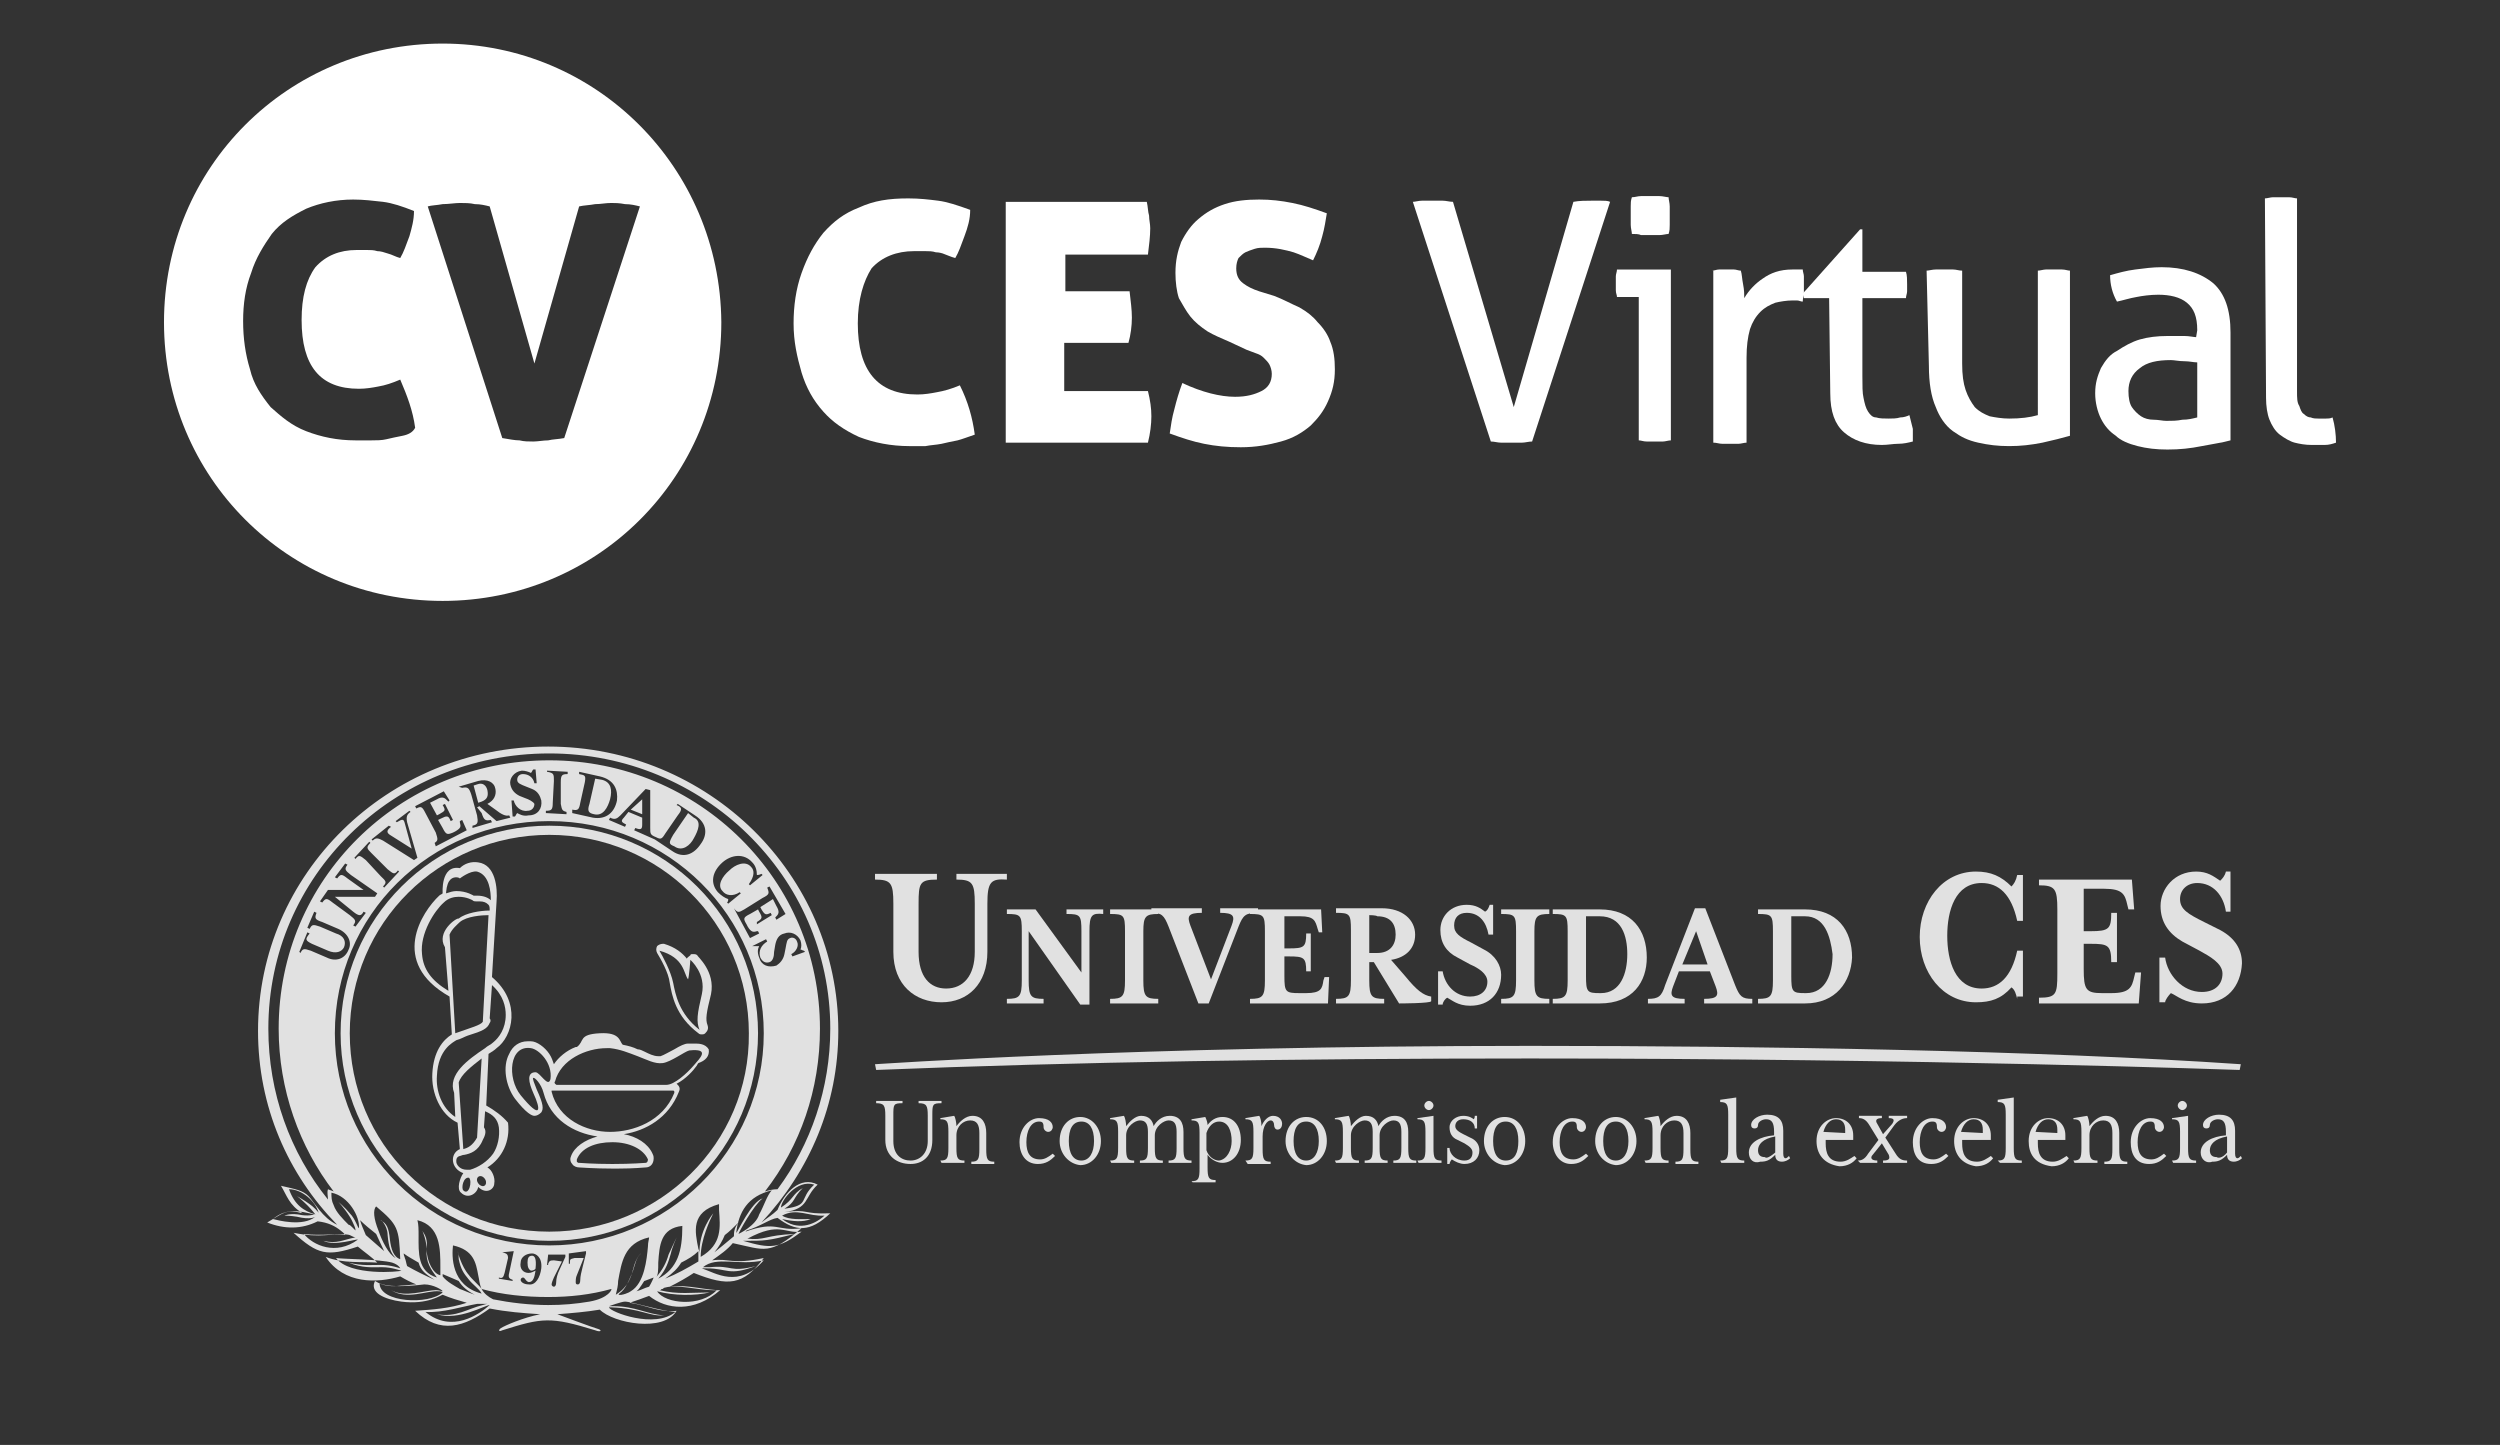 <?xml version="1.0" encoding="utf-8"?>
<!-- Generator: Adobe Illustrator 25.2.1, SVG Export Plug-In . SVG Version: 6.00 Build 0)  -->
<svg version="1.1" id="Capa_1" xmlns="http://www.w3.org/2000/svg" xmlns:xlink="http://www.w3.org/1999/xlink" x="0px" y="0px"
	 viewBox="0 0 218 126" style="enable-background:new 0 0 218 126;" xml:space="preserve">
<rect x="0" y="0" width="218" height="126" fill="#333333" stroke="none"/>
<style type="text/css">
	.st0{fill:#FFFFFF;}
	.st1{opacity:0.85;}
</style>
<g>
	<path class="st0" d="M38.6,3.8c-13.5,0-24.3,10.8-24.3,24.3s10.8,24.3,24.3,24.3s24.3-10.8,24.3-24.3C62.8,14.6,52,3.8,38.6,3.8z
		 M35.1,38c-0.5,0.1-1,0.2-1.4,0.3s-0.9,0.1-1.3,0.1c-0.4,0-0.9,0-1.4,0c-1.6,0-3-0.3-4.3-0.8s-2.2-1.3-3.1-2.1
		c-0.8-1-1.5-2-1.8-3.3c-0.4-1.3-0.6-2.7-0.6-4.2s0.2-2.9,0.7-4.2c0.4-1.3,1.1-2.4,1.8-3.4c0.8-1,1.8-1.6,3-2.2
		c1.2-0.5,2.6-0.8,4.1-0.8c0.9,0,1.7,0.1,2.6,0.2c0.8,0.1,1.7,0.4,2.7,0.8c0,0.8-0.2,1.5-0.4,2.2c-0.3,0.8-0.5,1.4-0.8,1.9
		c-0.4-0.1-0.7-0.3-1.1-0.4c-0.3-0.1-0.6-0.2-0.9-0.2c-0.3-0.1-0.6-0.1-0.9-0.1c-0.3,0-0.6,0-0.9,0c-1.5,0-2.7,0.5-3.6,1.5
		c-0.8,1.1-1.2,2.6-1.2,4.6c0,4,1.6,6,5,6c0.6,0,1.2-0.1,1.7-0.2c0.6-0.1,1.2-0.3,1.9-0.6c0.6,1.4,1.1,2.7,1.3,4.2
		C36,37.7,35.6,37.9,35.1,38z M49.2,38.2c-0.5,0.1-1,0.1-1.4,0.2c-0.4,0-0.9,0.1-1.3,0.1s-0.8,0-1.2-0.1c-0.4,0-0.9-0.1-1.5-0.2
		L37.3,18c0.3-0.1,0.8-0.1,1.3-0.2c0.5,0,1.1-0.1,1.5-0.1s0.9,0,1.3,0.1c0.5,0,0.9,0.1,1.3,0.2l3.9,13.7L50.5,18
		c0.4-0.1,0.9-0.1,1.4-0.2c0.5,0,0.9-0.1,1.4-0.1c0.3,0,0.7,0,1.2,0.1c0.5,0,0.9,0.1,1.3,0.2L49.2,38.2z"/>
	<g>
		<path class="st0" d="M74.8,28.2c0,4.1,1.7,6.2,5.2,6.2c0.6,0,1.2-0.1,1.7-0.2c0.6-0.1,1.3-0.3,2-0.6c0.7,1.4,1.1,2.8,1.3,4.3
			c-0.6,0.2-1.1,0.4-1.5,0.5c-0.5,0.1-1,0.2-1.4,0.3c-0.5,0.1-0.9,0.1-1.4,0.2c-0.5,0-0.9,0-1.4,0c-1.6,0-3.1-0.3-4.4-0.8
			c-1.3-0.6-2.3-1.3-3.1-2.2c-0.9-1-1.5-2.1-1.9-3.4c-0.4-1.4-0.7-2.7-0.7-4.3c0-1.5,0.2-3,0.7-4.4s1.1-2.5,1.9-3.5
			c0.9-1,1.8-1.7,3.1-2.2c1.3-0.6,2.6-0.8,4.3-0.8c1,0,1.8,0.1,2.6,0.2c0.8,0.1,1.7,0.4,2.8,0.8c0,0.8-0.2,1.5-0.5,2.3
			s-0.5,1.4-0.8,1.9c-0.4-0.1-0.8-0.3-1.1-0.4c0,0-0.3-0.1-0.6-0.1c-0.3-0.1-0.6-0.1-0.9-0.1s-0.6,0-1,0c-1.5,0-2.8,0.5-3.7,1.5
			C75.3,24.5,74.8,26.1,74.8,28.2z"/>
		<path class="st0" d="M98.7,27.7c0,0.7-0.1,1.5-0.3,2.2h-5.6v4.2h7.3c0.2,0.8,0.3,1.5,0.3,2.2s-0.1,1.5-0.3,2.3H87.7v-21H100
			c0.1,0.4,0.1,0.9,0.2,1.2c0,0.4,0.1,0.7,0.1,1.1c0,0.7-0.1,1.5-0.2,2.3h-7.2v3.2h5.6C98.6,26.3,98.7,27,98.7,27.7z"/>
		<path class="st0" d="M111.1,25.8c0.8,0.3,1.5,0.7,2.2,1c0.7,0.4,1.2,0.8,1.6,1.3c0.5,0.5,0.9,1.1,1.1,1.7c0.3,0.7,0.4,1.5,0.4,2.4
			c0,1.1-0.2,1.9-0.6,2.8s-0.9,1.5-1.5,2.1c-0.7,0.6-1.5,1.1-2.6,1.4c-1.1,0.3-2.2,0.5-3.5,0.5c-1.2,0-2.2-0.1-3.2-0.3
			s-1.9-0.5-3-0.9c0.1-0.7,0.2-1.4,0.4-2.1c0.2-0.8,0.4-1.5,0.7-2.3c1.7,0.8,3.3,1.2,4.6,1.2c1,0,1.7-0.2,2.3-0.5
			c0.6-0.3,0.9-0.8,0.9-1.5c0-0.3-0.1-0.6-0.2-0.8s-0.3-0.4-0.5-0.6s-0.4-0.3-0.7-0.4c-0.3-0.1-0.5-0.2-0.8-0.3l-1.5-0.7
			c-0.7-0.3-1.4-0.6-1.9-0.9c-0.6-0.4-1.1-0.8-1.5-1.3s-0.7-1.1-1-1.6c-0.2-0.6-0.3-1.4-0.3-2.2c0-1.1,0.2-1.9,0.5-2.7
			c0.4-0.8,0.9-1.5,1.5-2c0.7-0.6,1.4-1,2.3-1.3s1.9-0.4,3-0.4c1,0,1.9,0.1,2.9,0.3c1,0.2,1.9,0.5,3,0.9c-0.1,0.6-0.2,1.3-0.4,2
			c-0.2,0.8-0.5,1.5-0.8,2.1c-0.5-0.2-1.1-0.5-1.7-0.7c-0.7-0.2-1.5-0.4-2.5-0.4c-0.3,0-0.6,0-0.9,0.1s-0.6,0.2-0.8,0.3
			s-0.4,0.3-0.6,0.5c-0.1,0.2-0.2,0.5-0.2,0.9c0,0.6,0.2,1,0.6,1.3s0.8,0.5,1.4,0.7L111.1,25.8z"/>
		<path class="st0" d="M123.2,17.6c0.2,0,0.5-0.1,0.8-0.1s0.6,0,0.9,0s0.5,0,0.9,0c0.3,0,0.6,0.1,0.9,0.1l5.3,17.9l5.2-17.9
			c0.5-0.1,1.1-0.1,1.6-0.1c0.3,0,0.5,0,0.8,0s0.6,0,0.8,0.1l-6.8,20.9c-0.3,0-0.6,0.1-0.9,0.1s-0.6,0-0.9,0s-0.6,0-0.9,0
			s-0.6-0.1-0.9-0.1L123.2,17.6z"/>
		<path class="st0" d="M142.9,25.9H141c0-0.2-0.1-0.3-0.1-0.6c0-0.2,0-0.4,0-0.6s0-0.4,0-0.6s0.1-0.4,0.1-0.6h4.7v14.9
			c-0.2,0-0.5,0.1-0.7,0.1c-0.3,0-0.5,0-0.7,0s-0.4,0-0.7,0s-0.5-0.1-0.7-0.1L142.9,25.9L142.9,25.9z M142.3,20.4
			c0-0.2-0.1-0.5-0.1-0.8s0-0.5,0-0.8c0-0.2,0-0.5,0-0.8s0-0.5,0.1-0.8c0.3,0,0.5-0.1,0.8-0.1s0.6,0,0.8,0s0.5,0,0.8,0
			s0.6,0.1,0.8,0.1c0,0.2,0.1,0.5,0.1,0.8s0,0.5,0,0.8c0,0.2,0,0.5,0,0.8s0,0.5-0.1,0.8c-0.2,0-0.5,0.1-0.8,0.1s-0.5,0-0.8,0
			c-0.2,0-0.5,0-0.8,0C142.9,20.4,142.6,20.4,142.3,20.4z"/>
		<path class="st0" d="M149.3,23.6c0.2,0,0.4-0.1,0.6-0.1c0.2,0,0.4,0,0.6,0s0.4,0,0.7,0c0.2,0,0.4,0.1,0.6,0.1
			c0.1,0.3,0.1,0.7,0.2,1.2c0.1,0.5,0.1,0.9,0.1,1.2c0.4-0.7,1-1.3,1.6-1.7c0.7-0.5,1.5-0.8,2.6-0.8c0.2,0,0.3,0,0.5,0s0.3,0,0.4,0
			c0,0.2,0.1,0.4,0.1,0.6s0,0.4,0,0.6s0,0.5,0,0.8s-0.1,0.5-0.1,0.8c-0.2,0-0.3-0.1-0.5-0.1s-0.3,0-0.4,0c-0.5,0-1.1,0.1-1.5,0.2
			c-0.5,0.2-0.9,0.4-1.3,0.8c-0.4,0.4-0.7,0.9-0.9,1.5c-0.2,0.7-0.3,1.5-0.3,2.5v7.4c-0.2,0-0.5,0.1-0.7,0.1c-0.3,0-0.5,0-0.7,0
			s-0.5,0-0.7,0c-0.3,0-0.5-0.1-0.8-0.1v-15C149.4,23.6,149.3,23.6,149.3,23.6z"/>
		<path class="st0" d="M159.5,26h-2.2l-0.1-0.4l5-5.6h0.2v3.7h3.8c0.1,0.3,0.1,0.7,0.1,1.1c0,0.2,0,0.4,0,0.6s-0.1,0.4-0.1,0.6h-3.8
			v6.8c0,0.8,0,1.5,0.1,1.9c0.1,0.5,0.2,0.9,0.4,1.2s0.4,0.5,0.7,0.5c0.3,0.1,0.7,0.1,1.1,0.1c0.3,0,0.7,0,1-0.1
			c0.3,0,0.6-0.1,0.8-0.2c0.1,0.4,0.2,0.8,0.3,1.2c0,0.4,0,0.8,0,1.1c-0.4,0.1-0.8,0.2-1.3,0.2c-0.4,0-0.9,0.1-1.4,0.1
			c-1.4,0-2.5-0.4-3.3-1.1c-0.8-0.7-1.2-1.8-1.2-3.4L159.5,26L159.5,26z"/>
		<path class="st0" d="M168,23.6c0.2,0,0.5-0.1,0.8-0.1s0.5,0,0.7,0s0.5,0,0.8,0s0.5,0.1,0.8,0.1v8.1c0,1,0.1,1.7,0.3,2.3
			s0.5,1.1,0.8,1.5c0.4,0.4,0.8,0.6,1.3,0.8c0.5,0.1,1.1,0.2,1.7,0.2c1,0,1.8-0.1,2.5-0.3V23.6c0.2,0,0.5-0.1,0.7-0.1
			c0.3,0,0.5,0,0.7,0s0.5,0,0.7,0c0.3,0,0.5,0.1,0.7,0.1V38c-0.7,0.2-1.5,0.4-2.4,0.6c-1,0.2-1.9,0.3-2.9,0.3s-1.8-0.1-2.7-0.3
			s-1.5-0.5-2.2-1s-1.2-1.3-1.5-2.1c-0.4-0.9-0.6-2.1-0.6-3.6L168,23.6C167.9,23.6,168,23.6,168,23.6z"/>
		<path class="st0" d="M191.6,28.8c0-1.2-0.3-1.9-0.9-2.4c-0.6-0.5-1.5-0.7-2.5-0.7c-0.7,0-1.4,0.1-1.9,0.2
			c-0.6,0.1-1.2,0.3-1.7,0.4c-0.4-0.7-0.6-1.5-0.6-2.3c0.7-0.2,1.4-0.4,2.2-0.5s1.5-0.2,2.3-0.2c1.9,0,3.4,0.5,4.5,1.4
			c1,0.9,1.5,2.3,1.5,4.3v9.4c-0.7,0.2-1.5,0.3-2.5,0.5s-1.9,0.3-3,0.3c-1,0-1.8-0.1-2.6-0.3s-1.5-0.5-1.9-0.9
			c-0.6-0.4-1-0.9-1.3-1.5s-0.5-1.4-0.5-2.2c0-0.9,0.2-1.5,0.5-2.2c0.4-0.7,0.8-1.2,1.4-1.5c0.6-0.4,1.3-0.8,2-1s1.5-0.3,2.4-0.3
			c0.6,0,1.2,0,1.5,0c0.4,0,0.8,0.1,1,0.1L191.6,28.8L191.6,28.8z M191.6,31.6c-0.3,0-0.7-0.1-1.1-0.1c-0.5,0-0.9-0.1-1.2-0.1
			c-1.2,0-2.1,0.2-2.7,0.7c-0.7,0.5-1,1.2-1,2c0,0.6,0.1,1.1,0.3,1.4c0.2,0.3,0.5,0.6,0.8,0.8s0.7,0.3,1.1,0.3
			c0.4,0,0.8,0.1,1.1,0.1c0.5,0,0.9,0,1.4-0.1c0.5,0,0.9-0.1,1.3-0.2L191.6,31.6L191.6,31.6z"/>
		<path class="st0" d="M197.5,17.3c0.2,0,0.5-0.1,0.7-0.1c0.3,0,0.5,0,0.7,0s0.5,0,0.7,0c0.3,0,0.5,0.1,0.7,0.1v16.8
			c0,0.6,0,1,0.2,1.3c0.1,0.3,0.2,0.6,0.4,0.7c0.2,0.2,0.4,0.3,0.6,0.3c0.2,0.1,0.5,0.1,0.7,0.1s0.4,0,0.6,0c0.2,0,0.4,0,0.6-0.1
			c0.2,0.7,0.3,1.5,0.3,2.2c-0.3,0.1-0.6,0.2-1,0.2s-0.8,0-1.1,0c-0.6,0-1.1-0.1-1.5-0.2s-0.9-0.4-1.3-0.7s-0.7-0.8-0.9-1.3
			s-0.3-1.2-0.3-1.9L197.5,17.3L197.5,17.3z"/>
	</g>
</g>
<g class="st1">
	<path class="st0" d="M60.8,83.3c-0.1-0.1-0.2-0.1-0.4-0.1c-0.1,0-0.2,0-0.2,0.1c-0.1,0.1-0.3,0.2-0.3,0.3c-0.4-0.5-1-1-2-1.3h-0.1
		c-0.2,0-0.4,0.1-0.5,0.2c-0.1,0.2-0.1,0.4,0,0.6c0.3,0.5,1,1.7,1.1,2.6l0,0c0.2,1.1,0.5,2.9,2.5,4.4c0.1,0.1,0.2,0.1,0.3,0.1
		s0.2,0,0.3-0.1c0.2-0.2,0.3-0.4,0.2-0.7c-0.2-0.5-0.1-1.1,0.3-2.7C62.4,84.7,60.8,83.4,60.8,83.3 M61.2,86.7
		c-0.4,1.7-0.5,2.4-0.2,3.1c-1.8-1.4-2.1-3.1-2.3-4.1s-0.9-2.3-1.2-2.8c2.2,0.6,2.1,2,2.5,2.5c0.1-0.3,0.2-1.7,0.2-1.7
		S61.6,84.9,61.2,86.7"/>
	<path class="st0" d="M51.8,71L51.8,71c0.8,0.2,1.2-0.6,1.4-1.3c0.2-0.8,0.1-1.5-0.7-1.7l-0.6-0.1l-0.5,2.2
		C51.2,70.7,51.3,70.9,51.8,71"/>
	<polygon class="st0" points="56,71 56,69.7 55,70.6 	"/>
	<path class="st0" d="M58.8,73.8L58.8,73.8c0.7,0.5,1.4-0.1,1.7-0.7c0.4-0.7,0.7-1.5,0-1.8L60,70.9l-1.3,1.9
		C58.3,73.5,58.3,73.6,58.8,73.8"/>
	<path class="st0" d="M46.4,109.5c-0.3,0-0.4,0.2-0.4,0.6s0.1,0.6,0.3,0.7c0.2,0,0.4-0.1,0.4-0.2C46.8,109.7,46.6,109.5,46.4,109.5"
		/>
	<path class="st0" d="M42.5,68.9c-0.1-0.4-0.4-0.7-0.9-0.5l-0.3,0.1l0.4,1.5l0.3-0.1C42.5,69.7,42.6,69.4,42.5,68.9"/>
	<path class="st0" d="M67.8,106.2c1.6,1.2,2.8,1.3,4.6-0.4c-2.5,0.1-1.8-0.4-4-0.1c2.2-0.3,1.7-1.3,2.9-2.4
		c-1.5-0.8-2.9,0.7-3.5,2.2c-0.4,0.4-0.9,0.7-1.4,1.1c4.2-4.5,6.7-10.3,6.7-16.7c0-13.6-11.3-24.8-25.3-24.8S22.5,76.2,22.5,89.9
		c0,6.6,2.6,12.5,6.9,16.9c-1.3-0.6-2-2-2.5-2.5s-1.1-0.6-2.4-0.9c0.5,0.8,0.7,1.7,1.9,2.4c-1.5-0.4-1.7,0-3.1,0.8
		c1.5,0.6,3,0.6,4.4-0.1c0.9,0.1,1.5,0.4,2,0.8c0.1,0.1,0.3,0.2,0.4,0.4c-1.3-0.2-2,0.3-4.5-0.2c2.1,1.9,2.9,2.1,5.6,1.2
		c0.6,0.5,1.2,0.9,1.7,1.4c-1.3-0.1-3,0.1-4.5-0.5c1.6,2.4,4.5,2.3,6.5,1.7c0.5,0.3,0.9,0.5,1.4,0.7c-0.4,0-0.8,0.1-1.3,0.1
		c-0.8,0.1-1.5,0.1-2.3-0.4c-0.5,1,0.8,1.6,2.3,1.8c2.3,0.3,3.5-0.6,3.6-0.6c0.7,0.3,1.4,0.5,2.1,0.7c-1.5,0.5-3,0.6-4.5,0.7
		c2.2,2.1,4.3,1.4,6.5-0.2c1.5,0.3,2.9,0.4,4.4,0.5c-1.5,0.3-3.1,1-3.4,1.2c-0.2,0.1-0.3,0.4,0.1,0.2c3.5-1.1,4.2-1.2,8.1,0
		c0.5,0.2,0.6,0,0.3-0.1c-0.4-0.1-3.6-1.3-3.6-1.3l0,0c1.3-0.1,2.5-0.2,3.7-0.4c1.2,1.2,5.6,2,6.7,0.1c-1.4,0.2-2.7-0.5-4.1-0.7
		c0.6-0.2,1.2-0.4,1.7-0.6c1.5,1.2,3.9,1.5,6.2-0.5c-1.5,0.1-3-0.4-4.4-0.3c0.8-0.4,1.5-0.8,2.1-1.2c3,1.2,4.3,1.1,6.1-1.3
		c-2.8,0.6-3,0-4.5,0.2c0.7-0.5,1.3-0.9,1.8-1.5c2.8,0.6,3.2,1.1,6-1.3c-2.2,0.3-2.1-0.7-4.9,0.3l0.1-0.1
		C66.4,106.9,67.1,106.3,67.8,106.2 M71,103.3c-1.4,1.3-0.3,1.8-2.6,2.1c1-0.6,0.7-0.9,1.6-1.8c-0.9,0.5-0.8,1-1.9,1.7
		C68.1,104.7,69.5,102.8,71,103.3 M71.9,106c-1,0.9-2.4,1.3-3.7,0.3c0.9,0.2,1.8,0.3,2.5,0c-0.8,0-1.9,0.1-2.5-0.3
		C69.5,105.3,70.5,106.1,71.9,106 M23.8,106.3c1.2-1,2.3-0.7,3.6-0.4c0,0-0.5,0.2-1.4,0c-0.8-0.1-1.2,0.1-1.2,0.1s0.5,0,1.1,0.1
		c1.2,0.3,1.6,0,1.6,0C26.4,107,24.2,106.4,23.8,106.3 M27,105c-0.4-0.3-1.1-0.7-1.1-0.7s0.4,0.3,0.9,0.8c0.4,0.4,0.7,0.8,0.7,0.8
		c-1-0.3-1.8-0.8-2.3-2.2c1.1,0,2.3,1,2.6,2.1C27.8,105.7,27.3,105.2,27,105 M23.4,89.7c0-13.3,10.9-24,24.5-24
		c13.4,0,24.5,10.7,24.5,24c0,5.2-1.7,10.1-4.6,14c-0.4,0-0.8,0.1-1.1,0.2c3.1-4,4.8-8.9,4.8-14.2c0-12.9-10.5-23.4-23.6-23.4
		S24.3,76.7,24.3,89.7c0,5.3,1.8,10.3,4.8,14.2c-0.2-0.1-0.3-0.1-0.5-0.2c-0.1,0.3,0,0.6,0,0.9C25.3,100.5,23.4,95.3,23.4,89.7
		 M65.6,82.5L65.6,82.5l1.2-0.6l0.1,0.2c-0.5,0.3-0.8,0.8-0.6,1.4c0.2,0.4,0.5,0.5,0.8,0.4s0.4-0.5,0.4-0.9l0.1-0.6
		c0.1-0.5,0.3-0.9,0.8-1c0.5-0.2,1.1,0,1.4,0.6c0.1,0.3,0.1,0.6,0,0.8c0.1,0,0.2,0.1,0.3,0.1l0.1,0.1l-1.1,0.4L69,83.2
		c0.4-0.2,0.7-0.7,0.5-1.1c-0.1-0.3-0.4-0.4-0.6-0.3c-0.3,0.1-0.3,0.4-0.4,0.9l-0.1,0.5c-0.1,0.5-0.4,0.8-0.7,1
		c-0.7,0.2-1.3,0-1.5-0.7c-0.2-0.5-0.1-0.8,0-1C65.9,82.5,65.8,82.5,65.6,82.5 M62.6,77.8C61.9,77,62.1,76,63,75.2
		c0.8-0.7,1.9-0.8,2.6,0c0.3,0.3,0.4,0.7,0.4,1.1c0.1,0,0.2,0,0.4-0.1l0.1,0.1l-1.1,0.9l-0.1-0.1c0.5-0.7,0.5-1.2,0.2-1.5
		c-0.5-0.6-1.4-0.2-1.9,0.3c-0.6,0.5-1.1,1.3-0.6,1.8c0.3,0.4,0.9,0.5,1.5,0.1l0.1,0.1l-1.1,0.9l-0.1-0.1c0.1-0.1,0.1-0.2,0.1-0.3
		C63.2,78.3,62.9,78.1,62.6,77.8 M64,79.2c0.3,0.4,0.4,0.4,0.9,0.1l1.6-1c0.6-0.3,0.6-0.4,0.4-0.9l0.2-0.1l1.4,2.4l-0.8,0.5L67.6,80
		l0.1-0.1c0.2-0.2,0.3-0.4,0-0.9l-0.3-0.6l-1.1,0.7l0.1,0.2c0.3,0.5,0.4,0.5,0.8,0.3l0.1,0.2L66,80.6l0-0.2c0.5-0.3,0.5-0.4,0.2-0.9
		l-0.1-0.2l-0.7,0.4c-0.6,0.3-0.6,0.4-0.3,0.9l0.1,0.2c0.3,0.5,0.5,0.5,0.8,0.4h0.1l0.1,0.2l-0.8,0.4L64,79.2L64,79.2z M55.3,72.4
		l0.1-0.2c0.5,0.2,0.6,0.1,0.6-0.3v-0.6l-1.2-0.5l-0.4,0.5c-0.3,0.3-0.2,0.4,0.2,0.6l-0.1,0.2l-1.4-0.6l0.1-0.2
		c0.4,0.2,0.6,0.1,0.9-0.2l2.2-2.3l0.4,0.1v3.3c0,0.5,0,0.6,0.5,0.8l0,0c0.4,0.2,0.5,0.2,0.8-0.3l1.1-1.6c0.4-0.5,0.4-0.7-0.1-0.9
		l0.1-0.1l1.5,1c1.1,0.7,1.1,1.7,0.5,2.5c-0.6,0.9-1.5,1.3-2.5,0.6l-1.5-1l0,0L55.3,72.4z M50.5,67.5v-0.2l1.8,0.4
		c1.3,0.3,1.6,1.2,1.5,2.1c-0.2,1-0.9,1.7-2.1,1.5l-1.8-0.4v-0.3c0.5,0.1,0.6,0,0.7-0.6l0.4-1.8C51.1,67.6,51,67.6,50.5,67.5
		 M49.4,70.8V71l-1.8-0.1v-0.2c0.5,0,0.6-0.1,0.6-0.7l0.1-1.9c0-0.6,0-0.7-0.6-0.8v-0.1l1.8,0.1v0.2c-0.5,0-0.6,0.1-0.6,0.7v1.9
		C49,70.6,49,70.7,49.4,70.8 M45.8,69.6l-0.5-0.2c-0.4-0.2-0.7-0.5-0.8-1s0.3-1.1,1-1.2c0.3,0,0.6,0.1,0.8,0.2
		c0.1-0.1,0.1-0.2,0.2-0.3h0.2l0.1,1.2h-0.2c-0.1-0.5-0.5-0.8-1-0.8c-0.3,0-0.5,0.2-0.5,0.5s0.3,0.4,0.8,0.6l0.5,0.2
		c0.5,0.2,0.7,0.6,0.8,1c0.1,0.7-0.3,1.3-1.1,1.3c-0.5,0.1-0.8-0.1-1-0.2C45,71,45,71.1,44.9,71.2h-0.2l-0.1-1.4h0.2
		c0.1,0.5,0.6,1,1.2,0.9c0.4,0,0.6-0.3,0.6-0.6C46.5,69.9,46.1,69.7,45.8,69.6 M42,70.9c0.2,0.6,0.3,0.7,0.8,0.6l0.1,0.2l-1.7,0.5
		V72c0.5-0.1,0.5-0.3,0.4-0.9l-0.5-1.8c-0.2-0.6-0.3-0.7-0.8-0.6L40,68.6l1.7-0.5c0.8-0.2,1.4,0.1,1.5,0.7c0.1,0.5-0.1,1-0.7,1.3
		l0.7,0.5c0.5,0.4,0.9,0.6,1.2,0.5l0.1,0.2l-1.2,0.3l-1.5-1.3l-0.2,0.1L42,70.9z M38,72.6l-0.9-1.7c-0.3-0.6-0.4-0.6-0.8-0.4
		l-0.1-0.2l2.5-1.3l0.5,0.8l-0.1,0.1L39,69.8c-0.2-0.2-0.4-0.4-0.9-0.1L37.5,70l0.6,1.1l0.2-0.1c0.5-0.3,0.6-0.3,0.3-0.8l0.2-0.1
		l0.7,1.4l-0.2,0.1c-0.2-0.5-0.3-0.5-0.9-0.2l-0.2,0.1l0.4,0.7c0.3,0.6,0.4,0.6,0.9,0.4l0.2-0.1c0.5-0.3,0.5-0.4,0.4-0.8v-0.1
		l0.2-0.1l0.4,0.9L38,73.8l-0.1-0.3C38.2,73.3,38.2,73.2,38,72.6 M33.2,76.4L31.9,75c-0.5-0.4-0.6-0.5-0.9-0.1l-0.1-0.1l1.3-1.4
		l0.1,0.1c-0.4,0.4-0.3,0.5,0.1,0.9l1.4,1.4c0.5,0.4,0.6,0.5,0.9,0.1l0.1,0.1l-1.3,1.4l-0.1-0.1C33.8,76.9,33.6,76.8,33.2,76.4
		 M30.8,79.5c0.5,0.4,0.7,0.4,0.9,0l0.2,0.1L31,80.8l-0.2-0.1c0.3-0.4,0.2-0.5-0.3-0.9L29,78.7c-0.5-0.4-0.6-0.4-0.9,0l-0.2-0.1
		l0.7-1h3.1l-1.4-1c-0.5-0.4-0.6-0.4-0.9,0l-0.2-0.1l0.9-1.2l0.2,0.1c-0.3,0.4-0.2,0.5,0.3,0.9l2.3,1.6l-0.2,0.3h-3.5L30.8,79.5z
		 M27.2,82.3l1.4,0.6c0.7,0.3,1.2,0.1,1.4-0.3c0.2-0.5,0-1-0.7-1.2l-1.4-0.6c-0.6-0.2-0.7-0.2-0.9,0.2l-0.2-0.1l0.6-1.4l0.2,0.1
		c-0.2,0.5-0.1,0.6,0.5,0.8l1.4,0.6c0.9,0.4,1.2,1.2,0.9,1.8c-0.3,0.8-1.1,1.1-1.9,0.7l-1.4-0.6c-0.6-0.2-0.7-0.2-0.9,0.2L26.1,83
		l0.7-1.7l0.2,0.1C26.6,81.9,26.6,82,27.2,82.3 M33.4,73.3c-0.4-0.2-0.6-0.3-0.9,0l-0.1-0.1l1.5-1.2l0.2,0.1
		c-0.4,0.3-0.4,0.5-0.1,0.7l1.9,1.2l-0.6-2.2c-0.1-0.4-0.2-0.4-0.7-0.1l-0.1-0.1l1.2-0.9l0.1,0.1c-0.3,0.2-0.4,0.4-0.3,0.9l0.9,3.1
		L36.1,75L33.4,73.3z M26.5,107.6c1.5,0.2,3.4-0.1,4,0.1c0.2,0.1,0.4,0.2,0.5,0.2c-1.1,0.2-1.6,0.6-2.8,0.3c1,0.5,2.9-0.2,3-0.1
		C29.3,109.5,27.3,108.6,26.5,107.6 M30.5,105.8c-0.4-0.5-1-1-1-1s0.5,0.5,1,1.3c0.2,0.3,0.3,0.6,0.4,0.8c0.1,0.2,0.1,0.4,0.1,0.4
		l-0.1-0.1l0,0c-0.1-0.1-0.1-0.1-0.2-0.2l0,0c-0.1-0.1-0.2-0.2-0.3-0.2l0,0c-0.5-0.5-1.1-1.1-1.3-1.7c-0.2-0.4-0.2-0.7-0.2-1.1
		c1.5,0.3,2.5,2.1,2.4,3.1C31.2,107.1,31,106.3,30.5,105.8 M31.9,107.7c-0.2-0.5-0.4-0.9-0.5-1.3c0.4,0.4,0.9,0.8,1.4,1.2
		c0.2,0.4,0.4,0.9,0.7,1.5L31.9,107.7z M33.8,107.7c0.1,1.1,0.3,1.6,0.7,2c-0.6-0.3-1.2-1.5-1.5-2.4c-0.4-1-0.5-1.8-0.2-2.1
		c1.9,1.6,2,1.9,2.1,4.6c-0.6-0.2-0.8-0.9-0.9-1.7c-0.1-1.1-0.3-1.4-0.8-1.7C33.2,106.3,33.8,106.9,33.8,107.7 M29.3,109.7
		c0.7,0.1,3.8,0.1,4.9,0.4c0.6,0.2,0.7,0.5,0.7,0.5s-0.8-0.3-1.7-0.3c-0.8,0-1.6,0.1-2.8-0.2c1.2,0.5,2.1,0.4,2.9,0.4
		c0.9,0,1.6,0.3,1.7,0.3C34.9,110.9,30.5,111.3,29.3,109.7 M35.5,110.4L35.5,110.4c-0.1-0.3-0.1-0.5-0.2-0.7c0-0.1-0.1-0.2-0.1-0.4
		c0.4,0.3,0.8,0.5,1.3,0.8c0.2,0.7,0.6,1,1.4,1.5l0,0C37,111.2,36.2,110.8,35.5,110.4 M37.2,108.9c-0.1,1.2,0.4,1.8,0.9,2.5
		c-1.7-0.5-1.6-2.2-1.6-3.6c0-0.6,0-1-0.1-1.4c2,0.5,2,2.5,2,4.1c0,0.3,0,0.5,0,0.7C37.8,111.1,37.2,110,37.2,108.9
		c0.1-0.8-0.1-1.2-0.4-1.6C36.9,107.4,37.2,108.3,37.2,108.9 M38.3,112.6c0,0,0.2,0,0.3,0.1c-1.2,1.1-5.5,0.9-5.5-0.8
		c1.1,0.5,3.8,0.1,3.9,0.1c0.8,0,1.6,0.5,1.6,0.6c-0.1,0-0.3-0.1-0.6-0.1c-0.9,0-2.7,0.7-3.9,0C35.5,113.4,37.2,112.5,38.3,112.6
		 M40.1,112.4c-0.5-0.3-1.1-0.6-1.5-1.1c0-0.1,0-0.2,0-0.2c0.5,0.2,0.9,0.4,1.4,0.6c0.3,0.5,0.8,0.9,1.4,1.2
		C40.8,112.7,40.4,112.5,40.1,112.4 M40,109.8c0.2,0.9,0.4,1.2,0.9,1.8c0.3,0.4,0.9,0.8,1.1,1.2c-2.7-0.7-2.6-3.3-2.5-4.2
		c1.8,0.4,2,1.5,2.2,2.6c0.1,0.4,0.1,0.8,0.3,1.2c-0.2-0.3-0.9-0.9-1.1-1.2c-0.7-0.8-1-2.1-1-2.1C40,109.3,40,109.7,40,109.8
		 M37.1,114.4c1.5,0.1,3.3-0.5,4.5-0.7c0.4,0,0.9,0,0.9,0c-0.1,0-0.4,0.1-0.4,0.1c-1.3,0.3-2.3,1.1-4,0.8c1.9,0.6,4.2-0.8,4.6-0.8
		C41.8,114.6,39.4,116.3,37.1,114.4 M51.4,113.5c-1.2,0.2-2.3,0.3-3.6,0.3c-1.6,0-3.3-0.2-4.8-0.5c-0.4-0.2-0.8-0.5-1-0.9
		c1.8,0.5,3.8,0.7,5.8,0.7c1.9,0,3.7-0.2,5.5-0.7C53.4,112.4,53.1,113.2,51.4,113.5 M43.8,109.2L43.8,109.2l1-0.1l-0.4,1.9
		c-0.1,0.4,0,0.5,0.3,0.6v0.1l-1.2-0.2v-0.1c0.3,0.1,0.4,0,0.5-0.4l0.3-1.3C44.3,109.3,44.1,109.3,43.8,109.2 M46.1,111
		c-0.5,0-0.8-0.4-0.7-0.9c0-0.5,0.5-0.8,1-0.8c0.3,0,0.9,0.3,0.8,1.3c-0.1,0.8-0.5,1.5-1.1,1.4c-0.4,0-0.7-0.2-0.7-0.4
		c0-0.1,0.1-0.2,0.2-0.2c0.2,0,0.2,0.3,0.5,0.4c0.4,0,0.5-0.4,0.6-1C46.5,110.9,46.3,111,46.1,111 M48.3,109.9
		c-0.4,0-0.4,0.1-0.5,0.3v0.1h-0.1l0.1-0.9h1.5v0.2l-0.5,1.1c-0.2,0.4-0.3,0.8-0.3,1.1s-0.1,0.4-0.2,0.4c-0.1,0-0.2-0.1-0.2-0.2
		s0.1-0.4,0.2-0.6L49,110L48.3,109.9z M50.1,109.7c-0.4,0.1-0.4,0.1-0.4,0.4v0.1h-0.1v-0.9l1.5-0.2v0.2l-0.3,1.2
		c-0.1,0.4-0.2,0.8-0.2,1.1s-0.1,0.4-0.2,0.4c-0.1,0-0.2,0-0.2-0.2c0-0.1,0-0.4,0.1-0.6l0.6-1.5H50.1z M58.9,114.4
		c-1.8,1.5-5.7,0-5.8-0.4l0,0c0.1,0,0.1,0,0.2,0c2.6,0.1,3.3,0.8,4.6,0.7c-1.5-0.1-2.5-0.8-4.4-0.8c-0.1,0-0.1,0-0.2,0l0,0
		c-0.1,0-0.2,0-0.2,0s1.1-0.4,1.4-0.4C55.1,113.5,57.9,114.4,58.9,114.4 M55,112.6c-0.1,0.1-0.8,0.4-1.1,0.3c0,0,0.1,0,0.1-0.1
		c0.6-0.4,0.9-1.3,1.2-2c0.2-0.6,0.3-1.2,0.7-1.5c0,0-0.4,0.2-0.7,1.4c-0.2,0.7-0.4,1.5-1.5,2.2c0.1-0.4,0.2-0.8,0.2-1.2
		c0.3-1.6,0.5-3.3,2.7-3.8c0,0.2-0.1,0.4-0.1,0.8C56.4,109.8,56.2,111.9,55,112.6 M56.6,112.2c-0.4,0.1-0.7,0.3-1.1,0.4
		c0.3-0.2,0.7-1,0.7-0.9c0.3-0.1,0.5-0.2,0.8-0.3C57,111.4,56.8,111.9,56.6,112.2 M47.9,108.6c-10.4,0-18.7-8.3-18.7-18.5
		c0-10.3,8.3-18.5,18.7-18.5s18.7,8.3,18.7,18.5S58.2,108.6,47.9,108.6 M57.4,110.1c0.1-1.5,0.2-3,2.1-3.2c0,2.2-0.4,3.7-2.1,4.6
		c0.7-0.8,0.9-1.5,1.1-2.2c0.1-0.5,0.5-1.4,0.5-1.4c-0.3,0.6-0.5,1.1-0.7,1.5c-0.2,0.7-0.5,1.3-1.1,2
		C57.4,111.2,57.4,110.7,57.4,110.1 M62.5,112.5c-1.4,1.5-4.5,1.2-5.2,0.1l0,0c1.5,0.4,3.3,0.4,4.6,0.1c-1.5,0-2.8,0.2-4.4-0.2l0,0
		c0.1,0,0.1,0,0.2-0.1l0,0c0.1,0,0.1,0,0.2-0.1C59.4,111.9,61,112.4,62.5,112.5 M60.9,110c-1,0.6-1.9,1.1-2.9,1.5
		c0.7-0.5,1.1-0.9,1.4-1.4c0.6-0.3,1.1-0.6,1.5-1C60.9,109.5,60.9,109.8,60.9,110 M60.9,108.9c-0.3-1.5-0.7-3.2,1.8-3.9
		c0,0.2,0,0.3,0,0.5c0.1,1.5,0.3,3-1.6,4.1c0-1.5,0.8-3.2,1.1-3.8c0,0-1.3,1.5-1.2,3.6C61,109.3,61,109.1,60.9,108.9 M66.6,109.9
		c-2.2,2.5-4.2,1.1-5.4,0.7c0.1,0,0.1,0,0.2,0s0.1,0,0.2,0c1.9,0,1.9,0.7,4.3-0.2c-2.3,0.6-2-0.1-4,0.1c-0.1,0-0.1,0-0.2,0h-0.1
		h-0.1c-0.1,0-0.1,0-0.2,0C62.5,109.5,64.4,110.4,66.6,109.9 M64,107.8c-0.6,0.5-1.2,1-1.7,1.4c0.4-0.5,0.7-1,0.9-1.5
		c0.4-0.3,0.8-0.7,1.2-1.1C64,107.1,64,107.5,64,107.8 M69.9,107.4c-2,1.5-2.7,1.5-5.1,0.8c-0.1,0-0.1,0-0.2,0c0.1,0,0.2,0,0.2,0
		l0,0c2,0,2.1,0,4.5-0.6c-2.6,0.1-2.6,0.6-4.2,0.4l0,0h0.1C68,106.5,68.4,107.6,69.9,107.4 M64.4,107.6c0-0.1,1.3-2.5,2.1-3.1
		c-1,0.3-2.2,3-2.3,3c0.2-1.8,1-3.2,3.1-3.7c-0.4,0.4-0.7,1.4-1.1,2.1C65.9,106.9,64.4,107.6,64.4,107.6"/>
	<path class="st0" d="M47.9,72c-10.1,0-18.2,8.1-18.2,18.1s8.2,18.1,18.2,18.1c10.1,0,18.2-8.1,18.2-18.1S58,72,47.9,72 M47.9,107.4
		c-9.7,0-17.4-7.7-17.4-17.3s7.8-17.3,17.4-17.3s17.4,7.7,17.4,17.3C65.4,99.7,57.5,107.4,47.9,107.4"/>
	<path class="st0" d="M42.4,96.4l0.2-4.5c0.3-0.2,0.5-0.3,0.7-0.5c1.4-1,2.2-4-0.4-6.2l0.4-6.6c0.1-1.2-0.1-3.2-1.6-3.4
		c-0.6-0.1-1.2,0.1-1.6,0.5c-1.7-0.3-1.5,2.2-1.5,2.2c-0.1,0.1-0.2,0.1-0.3,0.2c-1.5,1.4-4.4,5.8,0.9,8.8l0.2,3.3
		c-0.8,0.5-1.6,1.5-1.7,3.4c-0.1,1.7,0.7,3.6,2.2,4.3l0.2,2.3c-0.9,0.4-0.8,1.7,0.3,2.1c-0.3,0.4-0.6,1.4-0.2,1.7
		c0.6,0.6,1.4,0.1,1.5-0.5c0.7,0.7,1.4,0.2,1.4-0.3c0.1-0.5-0.2-1.2-0.6-1.4c1.3-0.8,2-2.3,1.8-3.9C43.8,97.3,43.1,96.8,42.4,96.4
		 M39.8,76.5c0.2,0,0.3,0.1,0.3,0.1s0.9-0.7,1.5-0.6c1.1,0.3,1.2,1.8,1.2,2.5c-0.2-0.2-0.6-0.4-1.2-0.4c-0.1,0-0.2,0-0.3,0
		c0,0-0.6-0.4-1.5-0.4c-0.3,0-0.6,0.1-0.9,0.2v-0.1C39,76.6,39.5,76.5,39.8,76.5 M38.8,82.6l0.3,3.8c-1.5-0.9-2.2-1.9-2.3-3.2
		c-0.2-1.8,1.1-3.8,1.9-4.5c0.4-0.4,0.9-0.5,1.3-0.5c0.7,0,1.2,0.3,1.2,0.3c0.1,0.1,0.2,0.1,0.3,0.1c0,0,0.2,0,0.3,0
		c0.4,0,0.6,0.1,0.8,0.3c0.1,0.1,0.1,0.3,0.1,0.5c-0.8,0-2.1,0.2-2.7,0.7C39.8,80,38,81.3,38.8,82.6 M39.2,81.5
		c0.2-0.5,0.7-0.9,0.9-1.1c0.6-0.5,1.9-0.6,2.5-0.6l-0.5,9.3c-0.2,0.3-1,0.5-2.4,1L39.2,81.5z M39.6,95.3l0.1,2.1
		c-1.2-0.8-1.7-2.3-1.6-3.6c0.1-2.3,1.4-2.9,1.7-3.1c0.4-0.1,0.7-0.3,1-0.4c1.3-0.4,1.7-0.6,1.9-1.1c0.1-0.1,0.1-0.3,0-0.4l0.2-2.9
		c1,0.9,1.2,1.9,1.2,2.6c0,1.2-0.6,2-1.1,2.4c-0.2,0.2-0.5,0.3-0.7,0.5C40.8,92.4,39,93.7,39.6,95.3 M42,92.3l-0.4,6.9
		c-0.4,0.7-0.8,0.9-1.2,1L40,94.4C40.2,93.7,41.1,93,42,92.3 M40.4,103.8c-0.2-0.2,0-1.2,0.5-1.1C41.2,103,40.9,104.3,40.4,103.8
		 M41.8,103.3c-0.5-0.5,0-1,0.4-0.6C42.6,103.1,42.3,103.7,41.8,103.3 M43,100.6c-0.5,0.7-1.3,1.2-2,1.4c-0.1,0-0.2,0-0.3,0
		c-0.5,0-0.8-0.3-0.9-0.6c0-0.1-0.1-0.5,0.3-0.6c0.1,0,0.2-0.1,0.4-0.1c0.5-0.1,1.2-0.3,1.6-1.3c0.1-0.2,0.4-0.7,0.1-1.1l0.1-1.4
		c0.7,0.3,1.1,0.7,1.2,1.4C43.6,99.1,43.4,100,43,100.6"/>
	<path class="st0" d="M61.8,91.5C61.5,91,60.9,91,60.6,91s-0.3,0-0.6,0s-0.7,0.2-1.2,0.5c-0.4,0.2-0.9,0.5-1.2,0.6
		c-0.1,0-0.1,0-0.2,0c-0.4,0-0.8-0.2-1.2-0.4c-0.2-0.1-0.4-0.2-0.6-0.2c-0.4-0.2-0.8-0.3-1.3-0.4c-0.3-0.3-0.2-1.1-2-1
		c-1.9,0.1-1.3,0.7-2,1.2c0,0,0,0-0.1,0c-0.8,0.3-1.5,0.9-1.9,1.5c-0.1-0.3-0.2-0.6-0.4-0.9c-0.4-0.6-1.1-1.1-1.6-1.1
		c-0.1,0-0.2,0-0.3,0c-0.7,0-1.3,0.4-1.6,1.1c-0.6,1.1-0.3,2.8,0.5,3.9c1,1.3,1.5,1.5,1.7,1.5s0.4-0.1,0.6-0.3
		c0.2-0.3,0.2-0.7-0.4-2c-0.2-0.5-0.4-1-0.3-1c0.1-0.1,0.7,0.5,0.9,1.3c0.6,2.3,2.6,3.5,4.7,3.8c-1.1,0.3-2,0.9-2.3,1.7
		c-0.1,0.2-0.1,0.5,0.1,0.7c0.1,0.2,0.4,0.3,0.6,0.3c0.1,0,1.3,0.1,2.9,0.1c0.2,0,0.4,0,0.5,0c1.4,0,2.3-0.1,2.4-0.1
		c0.4,0,0.7-0.3,0.7-0.8c0-0.1,0-0.2-0.1-0.4c-0.4-0.9-1.4-1.5-2.5-1.7c1.9-0.3,3.9-1.4,4.8-3.7l0,0l0,0c0.1-0.2,0.1-0.4-0.1-0.6
		l0,0l0,0L59,94.5c0.8-0.4,1.5-1.2,1.7-1.5c0.1-0.1,0.1-0.2,0.2-0.3C61.5,92.5,61.9,92.1,61.8,91.5 M48,94.1
		c-0.2,0.8-0.9-0.6-1.3-0.6c-0.8,0-0.6,0.9-0.2,1.8c0.7,1.5,0.7,2.4-1.1,0.2c-1.2-1.5-1-4.4,0.9-4.1C47,91.5,48.2,92.7,48,94.1
		 M56.5,101.1L56.5,101.1c0,0.2-0.1,0.3-0.2,0.3l0,0c0,0-1.2,0.1-2.9,0.1s-2.9-0.1-2.9-0.1c-0.1,0-0.1,0-0.2-0.1c0-0.1,0-0.1,0-0.2
		c0.4-1,1.6-1.5,3.1-1.5C54.9,99.6,56.1,100.2,56.5,101.1 M53.2,98.7c-2.1,0-4.5-1.1-5.1-3.5v-0.1h0.1h10.5c0,0,0.1,0,0.1,0.1v0.1
		C57.8,97.8,55.2,98.7,53.2,98.7 M60.5,92.9c-0.6,0.7-1.7,1.7-2.4,1.7h-9.5c-0.1,0-0.1,0-0.2-0.1c0,0-0.1-0.1,0-0.2
		c0.5-1.9,2.7-2.9,4.5-2.9c0.1,0,0.2,0,0.3,0c0.9,0.1,1.6,0.4,2.4,0.7s1.5,0.7,2.2,0.6s1.9-1,2.3-1.1C62,91.4,61,92.3,60.5,92.9"/>
	<path class="st0" d="M57.2,73L57.2,73L57.2,73L57.2,73L57.2,73z"/>
	<path class="st0" d="M77.2,99.4v-2.1c0-0.9-0.1-1.1-0.8-1.1V96h2.3v0.2c-0.8,0-0.8,0.1-0.8,1.1v2.2c0,1.2,0.7,1.7,1.5,1.7
		s1.5-0.6,1.5-1.7v-2.2c0-0.9-0.1-1.1-0.8-1.1V96h2v0.2c-0.8,0-0.8,0.1-0.8,1.1v2.1c0,1.5-0.9,2.1-1.9,2.1
		C78.2,101.5,77.2,100.8,77.2,99.4"/>
	<path class="st0" d="M82,101.2c0.6,0,0.7-0.2,0.7-1.1v-1.4c0-0.9-0.1-1.1-0.7-1.1v-0.1l1.2-0.2c0.1,0.1,0.2,0.6,0.2,0.9
		c0.3-0.4,0.8-0.9,1.4-0.9c0.9,0,1.2,0.7,1.2,1.5v1.4c0,0.9,0.1,1.1,0.7,1.1v0.2h-2v-0.2c0.6,0,0.7-0.2,0.7-1.1v-1.4
		c0-0.7-0.2-1.1-0.8-1.1s-1.2,0.5-1.2,1.3v1.1c0,0.9,0.1,1.1,0.7,1.1v0.2h-2L82,101.2L82,101.2z"/>
	<path class="st0" d="M88.9,99.6c0-1.3,0.9-2.1,1.7-2.1c0.9,0,1.2,0.4,1.2,0.8c0,0.1-0.1,0.4-0.4,0.4c-0.2,0-0.4-0.2-0.4-0.4
		c0-0.4-0.1-0.5-0.4-0.5c-0.7,0-1.1,0.8-1.1,1.8c0,0.9,0.3,1.5,1.2,1.5c0.4,0,0.7-0.2,1.1-0.5l0.2,0.2c-0.4,0.4-0.8,0.7-1.5,0.7
		C89.4,101.5,88.9,100.6,88.9,99.6"/>
	<path class="st0" d="M92.4,99.5c0-1.3,0.8-2.1,1.8-2.1s1.8,0.9,1.8,2.1s-0.8,2.1-1.8,2.1C93.2,101.5,92.4,100.6,92.4,99.5
		 M95.4,99.5c0-1.1-0.4-1.7-1.1-1.7c-0.8,0-1.1,0.7-1.1,1.7c0,1.1,0.4,1.7,1.1,1.7S95.4,100.5,95.4,99.5"/>
	<path class="st0" d="M96.8,101.2c0.6,0,0.7-0.2,0.7-1.1v-1.4c0-0.9-0.1-1.1-0.7-1.1v-0.1l1.2-0.2c0.1,0.1,0.2,0.6,0.2,0.9
		c0.3-0.4,0.8-0.9,1.3-0.9c0.7,0,1,0.4,1.1,0.9c0.2-0.4,0.7-0.9,1.4-0.9c0.9,0,1.2,0.6,1.2,1.4v1.4c0,0.9,0.1,1.1,0.7,1.1v0.2h-2
		v-0.2c0.6,0,0.7-0.2,0.7-1.1v-1.4c0-0.7-0.2-1-0.7-1c-0.4,0-1.2,0.5-1.2,1.3v1.1c0,0.9,0.1,1.1,0.7,1.1v0.2h-2v-0.2
		c0.6,0,0.7-0.2,0.7-1.1v-1.4c0-0.7-0.2-1-0.7-1c-0.4,0-1.2,0.5-1.2,1.3v1.1c0,0.9,0.1,1.1,0.7,1.1v0.2h-2L96.8,101.2
		C96.9,101.2,96.8,101.2,96.8,101.2z"/>
	<path class="st0" d="M103.9,103c0.6,0,0.7-0.2,0.7-1.1v-3.1c0-0.9-0.1-1.1-0.7-1.1v-0.1l1.2-0.2c0.1,0.2,0.2,0.5,0.2,0.7
		c0.3-0.4,0.7-0.7,1.3-0.7c1,0,1.6,0.8,1.6,2s-0.7,2-1.6,2c-0.5,0-1-0.3-1.3-0.7v1.1c0,0.9,0.1,1.1,0.7,1.1v0.2h-2L103.9,103
		L103.9,103z M107.4,99.5c0-0.9-0.3-1.7-1.1-1.7c-0.5,0-0.9,0.4-1.1,1v1.5c0.2,0.6,0.7,0.9,1.1,0.9
		C107,101.1,107.4,100.3,107.4,99.5"/>
	<path class="st0" d="M108.6,101.2c0.6,0,0.7-0.2,0.7-1.1v-1.4c0-0.9-0.1-1.1-0.7-1.1v-0.1l1.2-0.2c0.1,0.1,0.2,0.5,0.2,0.9
		c0.2-0.5,0.6-0.9,1-0.9c0.6,0,0.8,0.4,0.8,0.7c0,0.2-0.1,0.5-0.4,0.5c-0.2,0-0.3-0.2-0.3-0.4c0-0.2-0.1-0.4-0.3-0.4
		c-0.3,0-0.7,0.5-0.7,1.4v1.1c0,0.9,0.1,1.1,0.7,1.1v0.2h-2L108.6,101.2L108.6,101.2z"/>
	<path class="st0" d="M112.1,99.5c0-1.3,0.8-2.1,1.8-2.1c1.1,0,1.8,0.9,1.8,2.1s-0.8,2.1-1.8,2.1
		C112.9,101.5,112.1,100.6,112.1,99.5 M115,99.5c0-1.1-0.4-1.7-1.1-1.7c-0.8,0-1.1,0.7-1.1,1.7c0,1.1,0.4,1.7,1.1,1.7
		S115,100.5,115,99.5"/>
	<path class="st0" d="M116.4,101.2c0.6,0,0.7-0.2,0.7-1.1v-1.4c0-0.9-0.1-1.1-0.7-1.1v-0.1l1.2-0.2c0.1,0.1,0.2,0.6,0.2,0.9
		c0.3-0.4,0.8-0.9,1.3-0.9c0.7,0,1,0.4,1.1,0.9c0.2-0.4,0.7-0.9,1.4-0.9c0.9,0,1.2,0.6,1.2,1.4v1.4c0,0.9,0.1,1.1,0.7,1.1v0.2h-2
		v-0.2c0.6,0,0.7-0.2,0.7-1.1v-1.4c0-0.7-0.2-1-0.7-1c-0.4,0-1.2,0.5-1.2,1.3v1.1c0,0.9,0.1,1.1,0.7,1.1v0.2h-2v-0.2
		c0.6,0,0.7-0.2,0.7-1.1v-1.4c0-0.7-0.2-1-0.7-1c-0.4,0-1.2,0.5-1.2,1.3v1.1c0,0.9,0.1,1.1,0.7,1.1v0.2h-2L116.4,101.2
		C116.5,101.2,116.4,101.2,116.4,101.2z"/>
	<path class="st0" d="M123.6,101.2c0.6,0,0.7-0.2,0.7-1.1v-1.4c0-0.9-0.1-1.1-0.7-1.1v-0.1l1.4-0.2v2.8c0,0.9,0.1,1.1,0.7,1.1v0.2
		h-2L123.6,101.2C123.7,101.2,123.6,101.2,123.6,101.2z M124.2,96.4c0-0.2,0.2-0.4,0.4-0.4c0.2,0,0.4,0.2,0.4,0.4s-0.2,0.4-0.4,0.4
		C124.4,96.8,124.2,96.6,124.2,96.4"/>
	<path class="st0" d="M126.2,100.1h0.2c0,0.5,0.5,1.1,1.3,1.1c0.5,0,0.7-0.3,0.7-0.7c0-0.3-0.2-0.5-0.7-0.8l-0.6-0.3
		c-0.5-0.2-0.7-0.6-0.7-1.1c0-0.6,0.6-1,1.2-1c0.5,0,0.8,0.2,0.9,0.3c0.1-0.1,0.1-0.2,0.1-0.3h0.2v1.1h-0.2c0-0.5-0.4-0.8-1-0.8
		c-0.5,0-0.7,0.3-0.7,0.6c0,0.3,0.3,0.5,0.7,0.7l0.6,0.3c0.5,0.2,0.8,0.6,0.8,1.1c0,0.7-0.5,1.2-1.3,1.2c-0.4,0-0.8-0.2-1.1-0.4
		c-0.1,0.1-0.2,0.3-0.2,0.4h-0.2L126.2,100.1L126.2,100.1z"/>
	<path class="st0" d="M129.4,99.5c0-1.3,0.8-2.1,1.8-2.1c1.1,0,1.8,0.9,1.8,2.1s-0.8,2.1-1.8,2.1
		C130.2,101.5,129.4,100.6,129.4,99.5 M132.4,99.5c0-1.1-0.4-1.7-1.1-1.7c-0.8,0-1.1,0.7-1.1,1.7c0,1.1,0.4,1.7,1.1,1.7
		C132.1,101.2,132.4,100.5,132.4,99.5"/>
	<path class="st0" d="M135.4,99.6c0-1.3,0.9-2.1,1.7-2.1c0.9,0,1.2,0.4,1.2,0.8c0,0.1-0.1,0.4-0.4,0.4c-0.2,0-0.4-0.2-0.4-0.4
		c0-0.4-0.1-0.5-0.4-0.5c-0.7,0-1.1,0.8-1.1,1.8c0,0.9,0.3,1.5,1.2,1.5c0.4,0,0.7-0.2,1.1-0.5l0.2,0.2c-0.4,0.4-0.8,0.7-1.5,0.7
		C136,101.5,135.4,100.6,135.4,99.6"/>
	<path class="st0" d="M139.1,99.5c0-1.3,0.8-2.1,1.8-2.1s1.8,0.9,1.8,2.1s-0.8,2.1-1.8,2.1C139.9,101.5,139.1,100.6,139.1,99.5
		 M142,99.5c0-1.1-0.4-1.7-1.1-1.7c-0.8,0-1.1,0.7-1.1,1.7c0,1.1,0.4,1.7,1.1,1.7S142,100.5,142,99.5"/>
	<path class="st0" d="M143.4,101.2c0.6,0,0.7-0.2,0.7-1.1v-1.4c0-0.9-0.1-1.1-0.7-1.1v-0.1l1.2-0.2c0.1,0.1,0.2,0.6,0.2,0.9
		c0.3-0.4,0.8-0.9,1.4-0.9c0.9,0,1.2,0.7,1.2,1.5v1.4c0,0.9,0.1,1.1,0.7,1.1v0.2h-2v-0.2c0.6,0,0.7-0.2,0.7-1.1v-1.4
		c0-0.7-0.2-1.1-0.8-1.1s-1.2,0.5-1.2,1.3v1.1c0,0.9,0.1,1.1,0.7,1.1v0.2h-2L143.4,101.2L143.4,101.2z"/>
	<path class="st0" d="M150,101.2c0.6,0,0.7-0.2,0.7-1.1v-2.9c0-0.9-0.1-1.1-0.7-1.1v-0.2l1.4-0.2v4.4c0,0.9,0.1,1.1,0.7,1.1v0.2h-2
		L150,101.2L150,101.2z"/>
	<path class="st0" d="M152.5,100.5c0-0.9,1-1.4,2.2-1.5v-0.3c0-0.8-0.2-1.1-0.7-1.1c-0.3,0-0.7,0.2-0.7,0.5c0,0.2-0.1,0.3-0.3,0.3
		s-0.3-0.1-0.3-0.3c0-0.5,0.7-0.9,1.4-0.9c1,0,1.4,0.5,1.4,1.4v2c0,0.3,0.1,0.4,0.2,0.4s0.2-0.1,0.3-0.2l0.1,0.2
		c-0.2,0.2-0.5,0.3-0.7,0.3c-0.4,0-0.6-0.2-0.6-0.6c-0.5,0.5-0.8,0.6-1.3,0.6C152.9,101.5,152.5,101.1,152.5,100.5 M154.8,100.5
		v-1.4c-1.1,0.2-1.5,0.7-1.5,1.2c0,0.4,0.2,0.6,0.6,0.6C154,101,154.2,101,154.8,100.5"/>
	<path class="st0" d="M158.4,99.5c0-1.3,0.9-2,1.7-2c0.9,0,1.5,0.6,1.5,1.5c0,0.1,0,0.2,0,0.4h-2.4c0,0.1,0,0.2,0,0.3
		c0,0.8,0.2,1.6,1.3,1.6c0.5,0,0.9-0.3,1.2-0.5l0.2,0.2c-0.3,0.4-0.8,0.7-1.5,0.7C159,101.5,158.4,100.6,158.4,99.5 M160.9,98.8
		c0-0.1,0-0.2,0-0.3c0-0.5-0.2-0.9-0.8-0.9c-0.5,0-0.9,0.4-1.1,1.1L160.9,98.8L160.9,98.8z"/>
	<path class="st0" d="M162,101.2c0.3,0,0.6-0.1,0.9-0.6l0.9-1.2l-0.8-1.3c-0.3-0.5-0.6-0.6-0.9-0.6v-0.2h2v0.2
		c-0.5,0-0.6,0.2-0.4,0.5l0.5,0.9L165,98c0.2-0.3,0.2-0.5-0.3-0.5v-0.2h1.6v0.2c-0.3,0-0.7,0.1-1.1,0.6l-0.8,1.1l0.9,1.4
		c0.3,0.5,0.6,0.6,1,0.6v0.2h-2.1v-0.2c0.6,0,0.6-0.2,0.5-0.5l-0.6-1l-0.8,1c-0.2,0.2-0.2,0.5,0.4,0.5v0.2h-1.5L162,101.2L162,101.2
		z"/>
	<path class="st0" d="M166.8,99.6c0-1.3,0.9-2.1,1.7-2.1c0.9,0,1.2,0.4,1.2,0.8c0,0.1-0.1,0.4-0.4,0.4c-0.2,0-0.4-0.2-0.4-0.4
		c0-0.4-0.1-0.5-0.4-0.5c-0.7,0-1.1,0.8-1.1,1.8c0,0.9,0.3,1.5,1.2,1.5c0.4,0,0.7-0.2,1.1-0.5l0.2,0.2c-0.4,0.4-0.8,0.7-1.5,0.7
		C167.2,101.5,166.8,100.6,166.8,99.6"/>
	<path class="st0" d="M170.4,99.5c0-1.3,0.9-2,1.7-2c0.9,0,1.5,0.6,1.5,1.5c0,0.1,0,0.2,0,0.4h-2.5c0,0.1,0,0.2,0,0.3
		c0,0.8,0.2,1.6,1.3,1.6c0.5,0,0.9-0.3,1.2-0.5l0.2,0.2c-0.3,0.4-0.8,0.7-1.5,0.7C171,101.5,170.4,100.6,170.4,99.5 M172.9,98.8
		c0-0.1,0-0.2,0-0.3c0-0.5-0.2-0.9-0.8-0.9c-0.5,0-0.9,0.4-1.1,1.1L172.9,98.8L172.9,98.8z"/>
	<path class="st0" d="M174.2,101.2c0.6,0,0.7-0.2,0.7-1.1v-2.9c0-0.9-0.1-1.1-0.7-1.1v-0.2l1.4-0.2v4.4c0,0.9,0.1,1.1,0.7,1.1v0.2
		h-1.9L174.2,101.2L174.2,101.2z"/>
	<path class="st0" d="M176.9,99.5c0-1.3,0.9-2,1.7-2c0.9,0,1.5,0.6,1.5,1.5c0,0.1,0,0.2,0,0.4h-2.4c0,0.1,0,0.2,0,0.3
		c0,0.8,0.2,1.6,1.3,1.6c0.5,0,0.9-0.3,1.2-0.5l0.2,0.2c-0.3,0.4-0.8,0.7-1.5,0.7C177.4,101.5,176.9,100.6,176.9,99.5 M179.4,98.8
		c0-0.1,0-0.2,0-0.3c0-0.5-0.2-0.9-0.8-0.9c-0.5,0-0.9,0.4-1.1,1.1L179.4,98.8L179.4,98.8z"/>
	<path class="st0" d="M180.8,101.2c0.6,0,0.7-0.2,0.7-1.1v-1.4c0-0.9-0.1-1.1-0.7-1.1v-0.1l1.2-0.2c0.1,0.1,0.2,0.6,0.2,0.9
		c0.3-0.4,0.8-0.9,1.4-0.9c0.9,0,1.2,0.7,1.2,1.5v1.4c0,0.9,0.1,1.1,0.7,1.1v0.2h-2v-0.2c0.6,0,0.7-0.2,0.7-1.1v-1.4
		c0-0.7-0.2-1.1-0.8-1.1s-1.2,0.5-1.2,1.3v1.1c0,0.9,0.1,1.1,0.7,1.1v0.2h-2L180.8,101.2L180.8,101.2z"/>
	<path class="st0" d="M185.8,99.6c0-1.3,0.9-2.1,1.7-2.1c0.9,0,1.2,0.4,1.2,0.8c0,0.1-0.1,0.4-0.4,0.4c-0.2,0-0.4-0.2-0.4-0.4
		c0-0.4-0.1-0.5-0.4-0.5c-0.7,0-1.1,0.8-1.1,1.8c0,0.9,0.3,1.5,1.2,1.5c0.4,0,0.7-0.2,1.1-0.5l0.2,0.2c-0.4,0.4-0.8,0.7-1.5,0.7
		C186.2,101.5,185.8,100.6,185.8,99.6"/>
	<path class="st0" d="M189.4,101.2c0.6,0,0.7-0.2,0.7-1.1v-1.4c0-0.9-0.1-1.1-0.7-1.1v-0.1l1.4-0.2v2.8c0,0.9,0.1,1.1,0.7,1.1v0.2
		h-2L189.4,101.2C189.5,101.2,189.4,101.2,189.4,101.2z M189.9,96.4c0-0.2,0.2-0.4,0.4-0.4s0.4,0.2,0.4,0.4s-0.2,0.4-0.4,0.4
		S189.9,96.6,189.9,96.4"/>
	<path class="st0" d="M191.9,100.5c0-0.9,1-1.4,2.2-1.5v-0.3c0-0.8-0.2-1.1-0.7-1.1c-0.3,0-0.7,0.2-0.7,0.5c0,0.2-0.1,0.3-0.3,0.3
		s-0.3-0.1-0.3-0.3c0-0.5,0.7-0.9,1.4-0.9c1,0,1.4,0.5,1.4,1.4v2c0,0.3,0.1,0.4,0.2,0.4s0.2-0.1,0.3-0.2l0.1,0.2
		c-0.2,0.2-0.5,0.3-0.7,0.3c-0.4,0-0.6-0.2-0.6-0.6c-0.5,0.5-0.8,0.6-1.3,0.6C192.4,101.5,191.9,101.1,191.9,100.5 M194.2,100.5
		v-1.4c-1.1,0.2-1.5,0.7-1.5,1.2c0,0.4,0.2,0.6,0.6,0.6C193.4,101,193.8,101,194.2,100.5"/>
	<path class="st0" d="M86.1,78.8V83c0,2.8-1.7,4.4-4,4.4s-4.2-1.5-4.2-4.4v-4.2c0-1.8-0.2-2.1-1.6-2.1v-0.5h5.4v0.5
		c-1.5,0-1.6,0.3-1.6,2.1V83c0,2.2,1,3.2,2.4,3.2c1.5,0,2.5-1.1,2.5-3.2v-4.2c0-1.8-0.2-2.1-1.6-2.1v-0.5h4.4v0.5
		C86.4,76.6,86.1,76.9,86.1,78.8"/>
	<path class="st0" d="M95,81.2v6.4h-0.8l-4.5-6.4v4.3c0,1.4,0.2,1.6,1.3,1.6v0.4h-3.2v-0.4c1.1,0,1.3-0.2,1.3-1.6v-4.3
		c0-1.4-0.1-1.5-1.3-1.5v-0.4h2.5l4,5.5v-3.6c0-1.4-0.1-1.5-1.3-1.5v-0.4h3.2v0.4C95.2,79.6,95,79.8,95,81.2"/>
	<path class="st0" d="M96.8,87.5v-0.4c1.1,0,1.3-0.2,1.3-1.6v-4.3c0-1.4-0.1-1.5-1.3-1.5v-0.4h4.2v0.4c-1.1,0-1.3,0.2-1.3,1.5v4.3
		c0,1.4,0.2,1.6,1.3,1.6v0.4H96.8z"/>
	<path class="st0" d="M108,80.8l-2.6,6.7h-0.9l-2.6-6.7c-0.4-1-0.6-1.2-1.5-1.2v-0.4h4.4v0.4c-1.2,0-1.3,0.3-1,1.1l1.8,4.7l1.8-4.7
		c0.3-0.8,0.2-1.1-1-1.1v-0.4h3.3v0.4C108.6,79.6,108.4,79.8,108,80.8"/>
	<path class="st0" d="M115.8,87.5H109v-0.4c1.1,0,1.3-0.2,1.3-1.6v-4.3c0-1.4-0.1-1.5-1.3-1.5v-0.4h6.2l0.1,2H115l-0.1-0.3
		c-0.2-0.7-0.3-1.1-1.5-1.1H112v2.8h0.4c1.3,0,1.5-0.1,1.5-1.3h0.4v3.3h-0.4c0-1.2-0.2-1.3-1.5-1.3H112v1.7c0,1.4,0.1,1.5,1.3,1.5
		h0.6c1.3,0,1.4-0.4,1.5-1.1l0.1-0.3h0.4L115.8,87.5z"/>
	<path class="st0" d="M122,87.5l-2.2-3.6h-0.4v1.6c0,1.4,0.2,1.6,1.3,1.6v0.4h-4.2v-0.4c1.1,0,1.3-0.2,1.3-1.6v-4.4
		c0-1.4-0.1-1.5-1.3-1.5v-0.4h4c1.8,0,2.9,1,2.9,2.3c0,1.2-0.8,2-2.1,2.2l1.3,1.5c0.9,1.1,1.5,1.6,2.2,1.7v0.4
		C124.8,87.5,122,87.5,122,87.5z M119.4,79.8v3.3h0.7c1.1,0,1.6-0.7,1.6-1.6c0-1-0.5-1.6-1.6-1.6C120,79.8,119.4,79.8,119.4,79.8z"
		/>
	<path class="st0" d="M128.2,87.7c-1.1,0-1.6-0.5-2-0.7c-0.2,0.1-0.4,0.4-0.4,0.6h-0.4v-2.9h0.4c0.2,1.2,1.1,2.2,2.4,2.2
		c0.9,0,1.5-0.5,1.5-1.3c0-0.7-0.8-1.2-1.5-1.5l-1.1-0.6c-1-0.5-1.5-1.3-1.5-2.4c0-1.2,0.9-2.2,2.3-2.2c0.8,0,1.2,0.3,1.6,0.6
		c0.2-0.1,0.3-0.3,0.4-0.6h0.3v2.6h-0.4c-0.2-1.1-0.8-1.9-1.9-1.9c-0.7,0-1.1,0.4-1.1,1.1s0.5,1,1.5,1.5l1.1,0.6
		c1,0.5,1.5,1.4,1.5,2.2C130.9,86.6,129.9,87.7,128.2,87.7"/>
	<path class="st0" d="M130.9,87.5v-0.4c1.1,0,1.3-0.2,1.3-1.6v-4.3c0-1.4-0.1-1.5-1.3-1.5v-0.4h4.2v0.4c-1.1,0-1.3,0.2-1.3,1.5v4.3
		c0,1.4,0.2,1.6,1.3,1.6v0.4C135.1,87.5,130.9,87.5,130.9,87.5z"/>
	<path class="st0" d="M139.5,87.5h-4.1v-0.4c1.1,0,1.3-0.2,1.3-1.6v-4.3c0-1.4-0.1-1.5-1.3-1.5v-0.4h4.1c2.8,0,4.1,1.8,4.1,4.2
		C143.6,85.6,142.4,87.5,139.5,87.5 M139.5,79.9h-1.2v5.2c0,1.4,0.1,1.5,1.2,1.5h0.1c1.7,0,2.3-1.7,2.3-3.4
		C141.9,81.6,141.4,79.9,139.5,79.9"/>
	<path class="st0" d="M148.6,87.5v-0.4c1.2,0,1.3-0.3,1-1.1l-0.5-1.3h-2.7l-0.5,1.3c-0.3,0.8-0.2,1.1,1,1.1v0.4h-3.2v-0.4
		c0.9,0,1.2-0.2,1.5-1.2l2.6-6.7h0.9l2.6,6.7c0.4,1,0.6,1.2,1.5,1.2v0.4H148.6z M147.9,81.2l-1.2,2.9h2.2L147.9,81.2z"/>
	<path class="st0" d="M157.4,87.5h-4.1v-0.4c1.1,0,1.3-0.2,1.3-1.6v-4.3c0-1.4-0.1-1.5-1.3-1.5v-0.4h4.1c2.8,0,4.1,1.8,4.1,4.2
		C161.4,85.6,160.1,87.5,157.4,87.5 M157.4,79.9h-1.2v5.2c0,1.4,0.1,1.5,1.2,1.5h0.1c1.7,0,2.3-1.7,2.3-3.4
		C159.6,81.6,159.1,79.9,157.4,79.9"/>
	<path class="st0" d="M175.9,87.1c-0.1-0.4-0.2-0.8-0.5-1c-0.9,1-1.8,1.3-3.1,1.3c-2.9,0-4.9-2.6-4.9-5.7s2-5.7,4.9-5.7
		c1.3,0,2.2,0.4,3.1,1.3c0.2-0.2,0.4-0.5,0.5-1h0.5v4h-0.5c-0.5-2.3-1.6-3.3-3.1-3.3c-2.3,0-3,2.4-3,4.6s0.7,4.6,3,4.6
		c1.5,0,2.6-1,3.1-3.3h0.5v4h-0.5V87.1z"/>
	<path class="st0" d="M186.5,87.5h-8.7V87c1.5,0,1.6-0.3,1.6-2.1v-5.6c0-1.8-0.2-2.1-1.6-2.1v-0.5h8.1l0.2,2.6h-0.5l-0.1-0.4
		c-0.2-0.9-0.4-1.4-2-1.4h-1.8v3.7h0.6c1.6,0,1.8-0.2,1.8-1.6h0.5v4.3h-0.5c0-1.5-0.3-1.6-1.8-1.6h-0.6v2.2c0,1.8,0.2,2.1,1.6,2.1
		h0.8c1.6,0,1.8-0.5,2-1.4l0.1-0.4h0.5L186.5,87.5z"/>
	<path class="st0" d="M192,87.5c-1.5,0-2.2-0.7-2.7-0.9c-0.2,0.2-0.5,0.6-0.5,0.8h-0.5v-3.9h0.5c0.2,1.5,1.5,3,3.2,3
		c1.2,0,1.8-0.7,1.8-1.6s-1.1-1.5-2-2l-1.5-0.8c-1.2-0.7-1.9-1.7-1.9-3.1c0-1.5,1.2-3,3.1-3c1,0,1.5,0.4,2.1,0.8
		c0.2-0.2,0.4-0.4,0.5-0.8h0.4v3.5h-0.4c-0.2-1.4-1.1-2.5-2.5-2.5c-0.9,0-1.5,0.6-1.5,1.4c0,0.9,0.7,1.3,2.1,2l1.4,0.7
		c1.3,0.7,1.9,1.7,1.9,2.9C195.4,86,194.2,87.5,192,87.5"/>
	<path class="st0" d="M133.4,91.2c-34.8,0-56.8,1.6-57.1,1.6l0.1,0.5c17.3-0.7,36.6-1,57-1c34.8,0,61.7,1,61.9,1l0.1-0.5
		C177.8,91.6,153.9,91.2,133.4,91.2"/>
</g>
</svg>
